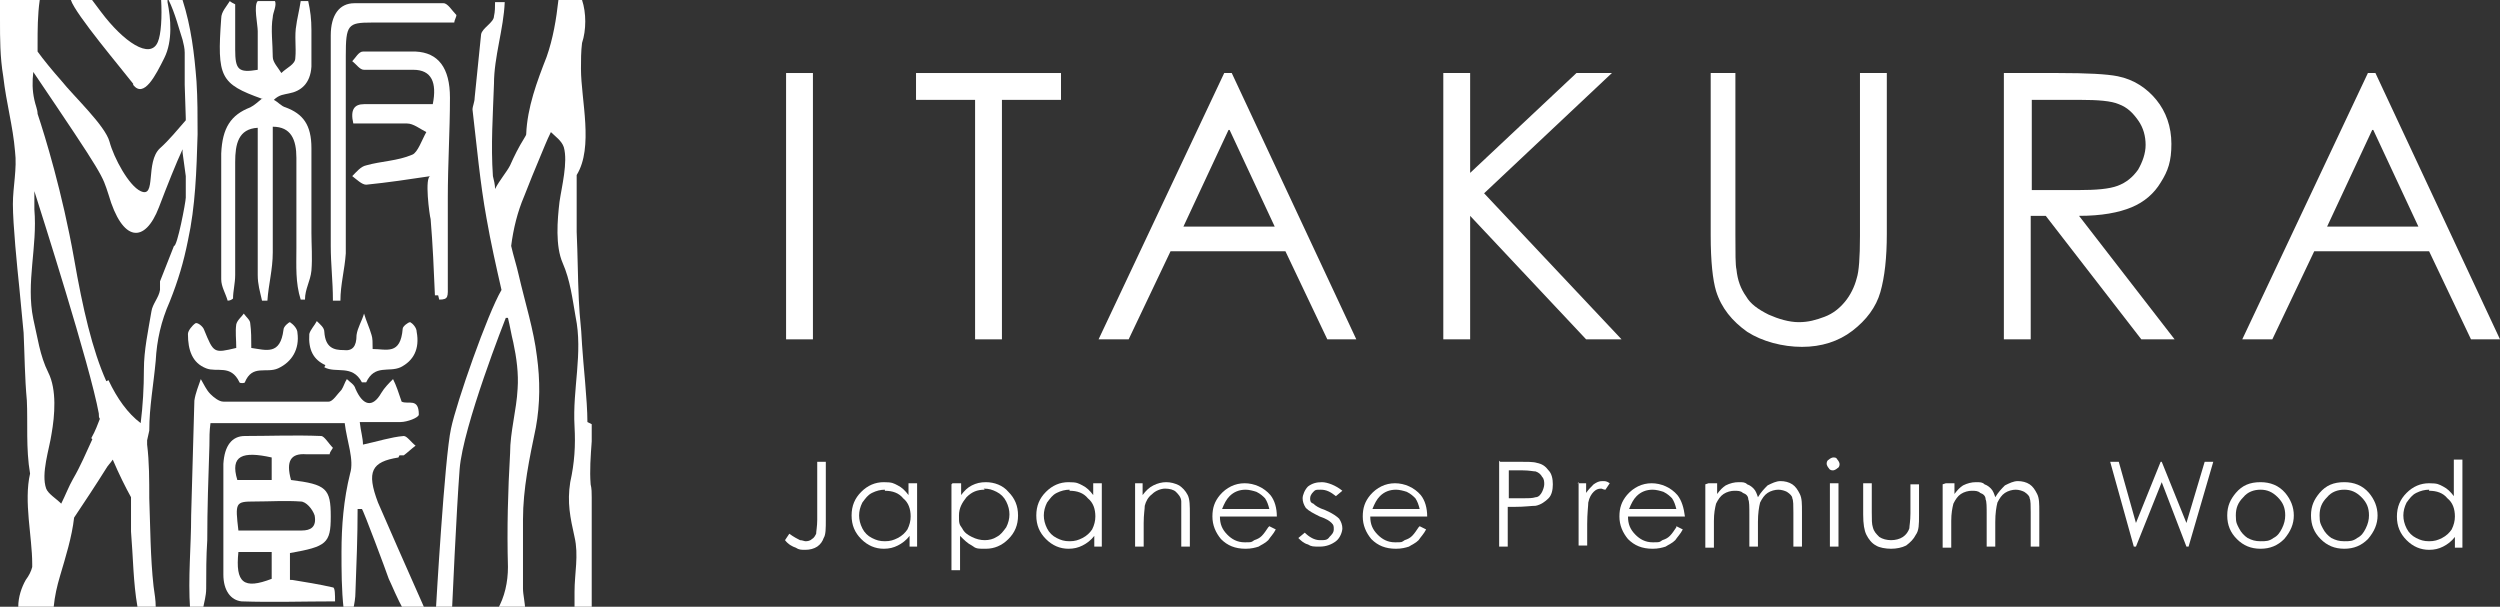 <?xml version="1.0" encoding="UTF-8"?>
<svg id="_レイヤー_1" data-name="レイヤー 1" xmlns="http://www.w3.org/2000/svg" version="1.1" viewBox="0 0 232.8 56.5">
  <rect x="0" y="0" width="232.8" height="56.5" fill="#333333" stroke="none"/>
  <defs>
    <style>
      .cls-1 {
        fill: #fff;
        fill-rule: evenodd;
      }

      .cls-1, .cls-2 {
        stroke-width: 0px;
      }

      .cls-2 {
        fill: #fff;
      }
    </style>
  </defs>
  <path class="cls-1" d="M13.9,40.1c0-2.2.4-4.3.6-6.5.1-1.9.5-3.7,1.3-5.5.8-2,1.3-3.7,1.7-5.7.7-3.2.8-6.5.9-9.9,0-1.7,0-3.3-.1-4.9-.2-2.6-.5-5.1-1.3-7.6h-1.3c.6,1.2,1,2.8,1.3,3.7.1.4.2.8.2,1.2h0c0,.3,0,.6,0,.8h0c0,0,0,.7,0,.7v1.5s.1,3.1.1,3.1c0,0,0,.1,0,.2-.7.8-1.6,1.9-2.4,2.6-1.4,1.3-.3,4.7-1.8,4-1.1-.5-2.5-3.1-2.9-4.6-.4-1.5-3.3-4.2-4.5-5.7-.8-.9-1.7-2-2.2-2.7,0-.2,0-.5,0-.7,0-1.3,0-2.7.2-4.1H0v.9c0,.3,0,.7,0,1,0,1.7,0,3.4.3,5.2.3,2.6.9,4.6,1.1,7,.2,1.6-.2,3.3-.2,4.9,0,1.9.4,5.9.6,7.8.2,2.1.2,2.1.4,4.2.1,2.2.1,4.1.3,6.3.1,2-.1,4.5.3,6.8-.6,2.6.2,5.9.2,8.4,0,.1,0,.2,0,.3-.1.4-.3.8-.6,1.2-.4.7-.7,1.6-.7,2.5h3.3c.1-1,.3-1.9.6-2.9.5-1.7,1.1-3.6,1.3-5.4,1-1.5,2-3,3-4.6.1-.2.4-.5.6-.8.6,1.4,1.2,2.6,1.7,3.5,0,1.1,0,2.2,0,3.2.2,2.4.2,4.7.6,7h1.7c0-.6-.1-1.2-.2-1.9-.3-2.7-.3-5.5-.4-8.2,0-1.7,0-3.4-.2-5,0-.1,0-.3,0-.4M8.6,40.9c-.6,1.3-1.1,2.5-1.8,3.7-.4.7-.7,1.5-1.1,2.3t0,0h0s0,0,0,0c-.5-.5-1.2-.9-1.4-1.4-.5-1.4.3-3.7.5-5.1.3-1.7.5-4.1-.3-5.7-.8-1.6-1-3.3-1.4-5-.7-3.4.4-6.7.1-10.2,0-.6,0-1.2,0-1.7.6,1.9,5.2,16.3,6,20.7,0,.2,0,.4.1.5-.2.5-.4,1.1-.8,1.8M9.9,35.5c-1.3-2.9-2.2-6.8-3-11.4-1.1-6.2-2.7-11.4-3.4-13.5,0-.4-.2-.8-.3-1.3-.2-.9-.2-1.7-.1-2.6,6.7,9.9,6.4,9.6,7,11.4,1.3,4.5,3.4,4.6,4.7,1.2.8-2.1,1.6-4.1,2.2-5.4,0,.1,0,.2,0,.3.1.7.2,1.5.3,2.2,0,.7,0,1.3,0,2,0,.4-.8,4.6-1.1,4.5l-1.3,3.3c0,.3,0,.6,0,.8-.1.7-.7,1.3-.8,2-.3,1.8-.7,3.6-.7,5.4,0,1.7-.1,3.4-.3,5-1.2-.9-2.2-2.3-3-4"/>
  <path class="cls-1" d="M12.4,7.9c1,1.3,2.1-.9,2.9-2.5.8-1.6.6-3.7.3-5.2,0,0,0-.2,0-.3h-.6c.1,1.7,0,3.3-.3,4-.7,1.7-3.2,0-5.3-2.8-.3-.4-.6-.8-.9-1.2h-1.9s0,0,0,.1c.4,1.3,4.8,6.5,5.8,7.8"/>
  <path class="cls-1" d="M40.9,27.9c.9,0,.8-.3.8-1.4,0-.9,0-1.8,0-2.7,0-1.8,0-3.6,0-5.4,0-3.1.2-6.2.2-9.3,0-2.8-1.1-4.2-3.2-4.3-1.6,0-3.3,0-4.9,0-.4,0-.7.6-1,.9.4.3.7.8,1.1.8,1.5,0,3.1,0,4.6,0,1.7,0,2.2,1.2,1.8,3.2-2.1,0-4.3,0-6.4,0-.9,0-1.3.5-1,1.8,1.7,0,3.4,0,5,0,.6,0,1.2.5,1.8.8-.4.7-.8,1.9-1.3,2.1-1.4.6-2.9.6-4.3,1-.5.1-.9.6-1.3,1,.4.3.9.8,1.3.8,2-.2,4-.5,6-.8-.6,0-.1,3.7,0,4,.2,2.4.3,4.7.4,7.1.1,0,.2,0,.3,0"/>
  <path class="cls-1" d="M31,28c.2,0,.5,0,.7,0,0-1.5.4-2.9.5-4.4,0-2.1,0-4.2,0-6.2V5.2c0-2.9.2-3.1,2.4-3.1h7.7c0-.2.2-.5.2-.7-.4-.4-.8-1.1-1.2-1.1-2.8,0-5.6,0-8.3,0-1.4,0-2.2,1.1-2.2,3,0,4.3,0,8.7,0,13,0,2.2,0,4.4,0,6.6,0,1.7.2,3.3.2,5"/>
  <path class="cls-1" d="M24.5,9.1c-.5.4-.8.7-1.2.9-1.8.7-2.6,1.9-2.7,4.3,0,3.9,0,7.8,0,11.7,0,.7.4,1.3.6,2,.2,0,.4-.1.5-.2,0-.7.2-1.4.2-2.2,0-3.5,0-7,0-10.5,0-1.7.3-3.1,2.1-3.2v2.1c0,2.6,0,5.1,0,7.7,0,1.3,0,2.6,0,3.9,0,.9.2,1.5.4,2.4,0,0,.4,0,.5,0,.1-1.5.5-2.9.5-4.5,0-1.9,0-3.8,0-5.6v-6.1c1.7,0,2.2,1.2,2.2,2.9,0,2.8,0,5.6,0,8.4,0,1.7-.1,3.2.4,4.8.1,0,.3,0,.4,0,0-1,.5-1.7.6-2.7.1-1.2,0-2.4,0-3.5,0-2.6,0-5.3,0-7.9,0-2.2-.8-3.2-2.4-3.8-.4-.1-.7-.5-1.1-.7.5-.5,1-.5,1.4-.6,1.1-.2,2-.9,2.1-2.5,0-1.1,0-2.3,0-3.4,0-1-.1-1.8-.3-2.7h-.7c-.1.7-.4,2-.4,2.2-.2,1,0,2.1-.1,3.1,0,.6-.8.9-1.3,1.4-.3-.5-.8-1-.8-1.5,0-1.2-.2-2.6,0-3.7,0-.4.4-1.1.2-1.5h-1.5c0,0-.1,0-.1,0-.4.4,0,2.2,0,2.8,0,1.2,0,2.4,0,3.6-1.8.3-2.1,0-2.1-1.9,0-1.4,0-2.8,0-4.2-.2-.1-.4-.2-.5-.3h0c-.3.5-.8,1-.8,1.6-.4,5.5-.1,6.1,3.8,7.5"/>
  <path class="cls-1" d="M27,54v-2.5c3.4-.6,3.8-.9,3.8-3.4,0-2.6-.4-3-3.7-3.4-.5-1.8,0-2.5,1.4-2.4.7,0,1.5,0,2.2,0,0-.2.2-.4.3-.6-.4-.4-.8-1.1-1.1-1.1-2.4-.1-4.8,0-7.1,0-1.2,0-1.9.9-2,2.6,0,3.4,0,6.9,0,10.3,0,1.5.7,2.4,1.7,2.5,2.9.1,5.7,0,8.7,0,0-.6,0-1.3-.2-1.3-1.3-.3-2.6-.5-3.8-.7M25.3,42.6v2.1h-3.2c-.7-2.3.5-2.7,3.2-2.1M25.3,53.9c-2.6,1-3.4.4-3.1-2.5h3.1v2.5ZM22.2,49.4c-.3-2.6-.3-2.7,1.5-2.7,1.4,0,2.9-.1,4.3,0,.5,0,1.1.7,1.3,1.3.2,1.1-.4,1.4-1.2,1.4-2,0-3.9,0-5.8,0"/>
  <path class="cls-1" d="M19.2,34.3c1,.4,2.3-.4,3.1,1.3,0,.1.5.1.5,0,.7-1.7,2-.8,3.1-1.3,1.3-.6,2-1.8,1.8-3.3,0-.4-.4-.8-.7-1-.1,0-.6.4-.6.7-.3,2.4-1.6,1.9-3,1.7,0-.8,0-1.6-.1-2.3,0-.3-.4-.6-.6-.9-.2.3-.6.6-.7,1-.1.7,0,1.4,0,2.2-2.1.5-2.1.5-3-1.7-.1-.3-.6-.7-.8-.6-.3.2-.7.7-.7,1,0,1.5.4,2.7,1.7,3.2"/>
  <path class="cls-1" d="M30.2,34.2c1.1.6,2.6-.3,3.5,1.4,0,0,.4,0,.4,0,.8-1.7,2.1-.9,3.2-1.4,1.2-.6,1.8-1.7,1.5-3.3,0-.4-.4-.8-.6-.9-.2,0-.7.4-.7.6-.2,2.5-1.5,1.9-2.8,1.9,0-.6,0-1-.1-1.3-.2-.7-.5-1.3-.7-2-.2.7-.6,1.3-.7,2,0,1.1-.4,1.5-1.2,1.4-.9,0-1.7-.2-1.8-1.7,0-.4-.4-.7-.7-1-.2.4-.6.8-.7,1.2-.1,1.5.4,2.4,1.5,2.9"/>
  <path class="cls-1" d="M37.2,42.4c.1,0,.3,0,.4,0,.4-.3.7-.6,1.1-.9-.4-.3-.8-.9-1.1-.9-1.2.1-2.4.5-3.8.8,0-.6-.2-1.2-.3-2.1,1.4,0,2.6,0,3.8,0,.6,0,1.7-.4,1.7-.7,0-1.6-1-.9-1.6-1.2,0,0-.2-.1,0,0-.3-.9-.5-1.5-.8-2.1-.4.4-.8.8-1.1,1.3-.8,1.4-1.7,1.2-2.4-.4-.1-.4-.5-.6-.8-.9-.2.3-.3.7-.5,1-.4.4-.8,1.1-1.2,1.1-3.3,0-6.6,0-9.8,0-.4,0-.9-.4-1.2-.7-.4-.4-.6-.9-.9-1.4-.2.6-.5,1.3-.6,2-.1,3.6-.2,7.1-.3,10.7,0,2.9-.3,5.8-.1,8.7h1.2c.1-.6.3-1.2.3-1.9,0-1.5,0-3,.1-4.5,0-2.9.1-5.8.2-8.8,0-.7,0-1.4.1-2.1h12.5c.2,1.7.9,3.4.5,4.7-.6,2.4-.8,4.9-.8,7.3,0,1.7,0,3.5.2,5.3h.9c.1-.5.2-1,.2-1.6.1-2.6.2-5.2.2-7.7.1,0,.3,0,.4,0,.1,0,2.3,5.9,2.5,6.5.3.6.8,1.9,1.4,2.9h2c-1.3-2.9-4.1-9.3-4.4-10-1.1-2.9-.6-3.8,1.9-4.2"/>
  <path class="cls-2" d="M76.1,43h.8v5.4c0,.8,0,1.4-.2,1.7-.1.3-.3.6-.6.8-.3.2-.7.3-1.1.3s-.6,0-.9-.2c-.3-.1-.7-.3-1-.7l.4-.6c.4.3.8.5,1,.6.2,0,.4.1.5.1s.4,0,.6-.2c.2-.1.3-.3.4-.5,0-.2.1-.7.1-1.3v-5.3Z"/>
  <path class="cls-2" d="M85.4,45v5.9h-.7v-1c-.3.4-.7.7-1.1.9-.4.2-.8.3-1.3.3-.8,0-1.5-.3-2.1-.9-.6-.6-.9-1.3-.9-2.2s.3-1.6.9-2.2c.6-.6,1.3-.9,2.1-.9s.9.1,1.3.3c.4.2.7.5,1,.9v-1.1h.7ZM82.4,45.6c-.4,0-.8.1-1.2.3-.4.2-.6.5-.9.9-.2.4-.3.8-.3,1.2s.1.8.3,1.2c.2.4.5.7.9.9.4.2.7.3,1.2.3s.8-.1,1.2-.3c.4-.2.7-.5.9-.8.2-.4.3-.8.3-1.2,0-.7-.2-1.3-.7-1.7-.4-.5-1-.7-1.7-.7"/>
  <path class="cls-2" d="M88.7,45h.8v1.1c.3-.4.6-.7,1-.9.4-.2.8-.3,1.3-.3.8,0,1.6.3,2.1.9.6.6.9,1.3.9,2.2s-.3,1.6-.9,2.2c-.6.6-1.3.9-2.1.9s-.9,0-1.3-.3c-.4-.2-.7-.5-1.1-.9v3.2h-.8v-8ZM91.7,45.6c-.7,0-1.2.2-1.7.7-.4.5-.7,1-.7,1.7s0,.8.3,1.2c.2.4.5.6.9.8.4.2.8.3,1.2.3s.8-.1,1.1-.3c.4-.2.6-.5.9-.9.2-.4.3-.8.3-1.2s-.1-.8-.3-1.2c-.2-.4-.5-.7-.9-.9-.4-.2-.7-.3-1.2-.3"/>
  <path class="cls-2" d="M102.6,45v5.9h-.7v-1c-.3.4-.7.7-1.1.9-.4.2-.8.3-1.3.3-.8,0-1.5-.3-2.1-.9-.6-.6-.9-1.3-.9-2.2s.3-1.6.9-2.2c.6-.6,1.3-.9,2.1-.9s.9.1,1.3.3c.4.2.7.5,1,.9v-1.1h.7ZM99.6,45.6c-.4,0-.8.1-1.2.3-.4.2-.6.5-.9.9-.2.4-.3.8-.3,1.2s.1.8.3,1.2c.2.4.5.7.9.9.4.2.7.3,1.2.3s.8-.1,1.2-.3c.4-.2.7-.5.9-.8.2-.4.3-.8.3-1.2,0-.7-.2-1.3-.7-1.7-.4-.5-1-.7-1.7-.7"/>
  <path class="cls-2" d="M105.6,45h.8v1.1c.3-.4.6-.7,1-.9.4-.2.8-.3,1.2-.3s.8.1,1.2.3c.3.2.6.5.8.9.2.4.2,1,.2,1.8v3h-.8v-2.8c0-.7,0-1.1,0-1.4,0-.4-.3-.7-.5-.9-.2-.2-.6-.3-1-.3s-.9.2-1.2.5c-.4.3-.6.7-.7,1.1,0,.3-.1.8-.1,1.6v2.2h-.8v-5.9Z"/>
  <path class="cls-2" d="M118.2,49l.6.3c-.2.4-.5.7-.7,1-.3.3-.6.4-.9.6-.3.1-.7.2-1.2.2-1,0-1.7-.3-2.3-.9-.5-.6-.8-1.3-.8-2.1s.2-1.4.7-2c.6-.7,1.4-1.1,2.3-1.1s1.8.4,2.4,1.1c.4.5.6,1.2.6,2h-5.3c0,.7.2,1.2.7,1.7.4.4.9.7,1.6.7s.6,0,.9-.2c.3-.1.5-.2.7-.4.2-.2.4-.5.6-.8M118.2,47.4c-.1-.4-.2-.7-.4-1-.2-.2-.4-.4-.8-.6-.3-.1-.7-.2-1-.2-.6,0-1.1.2-1.5.6-.3.3-.5.7-.7,1.2h4.4Z"/>
  <path class="cls-2" d="M125,45.7l-.6.5c-.5-.4-.9-.6-1.4-.6s-.5,0-.7.2c-.2.2-.3.4-.3.6s0,.4.3.5c.2.2.5.4,1.1.6.7.3,1.1.6,1.3.8.2.3.3.6.3.9s-.2.9-.6,1.2c-.4.3-.9.5-1.5.5s-.8,0-1.1-.2c-.4-.1-.7-.4-.9-.6l.6-.5c.4.4.9.7,1.4.7s.7,0,.9-.3c.2-.2.4-.4.4-.7s0-.4-.2-.6c-.2-.2-.5-.4-1.1-.6-.6-.3-1-.5-1.3-.8-.2-.3-.3-.6-.3-.9s.2-.8.5-1.1c.4-.3.8-.4,1.3-.4s1.3.3,1.9.8"/>
  <path class="cls-2" d="M132.2,49l.6.3c-.2.4-.5.7-.7,1-.3.3-.6.4-.9.6-.3.1-.7.2-1.2.2-1,0-1.7-.3-2.3-.9-.5-.6-.8-1.3-.8-2.1s.2-1.4.7-2c.6-.7,1.4-1.1,2.3-1.1s1.8.4,2.4,1.1c.4.5.6,1.2.6,2h-5.3c0,.7.2,1.2.7,1.7.4.4.9.7,1.6.7s.6,0,.9-.2c.3-.1.5-.2.7-.4.2-.2.4-.5.6-.8M132.2,47.4c-.1-.4-.2-.7-.4-1-.2-.2-.4-.4-.8-.6-.3-.1-.7-.2-1-.2-.6,0-1.1.2-1.5.6-.3.3-.5.7-.7,1.2h4.4Z"/>
  <path class="cls-2" d="M139.7,43h1.6c.9,0,1.5,0,1.8.1.5.1.8.3,1.1.7.3.3.4.8.4,1.3s-.1,1-.4,1.3c-.3.3-.7.6-1.2.7-.4,0-1,.1-2,.1h-.6v3.7h-.8v-8ZM140.5,43.7v2.7h1.3c.5,0,.9,0,1.2-.1.3,0,.5-.3.6-.5.1-.2.2-.5.2-.7s0-.5-.2-.7c-.1-.2-.3-.4-.6-.5-.2,0-.6-.1-1.2-.1h-1.4Z"/>
  <path class="cls-2" d="M146.9,45h.8v.9c.2-.3.5-.6.7-.8.3-.2.5-.3.8-.3s.4,0,.7.2l-.4.6c-.2,0-.3-.1-.4-.1-.3,0-.5.1-.7.3-.2.2-.4.5-.5,1,0,.3-.1,1-.1,2v2h-.8v-5.9Z"/>
  <path class="cls-2" d="M156.1,49l.6.3c-.2.4-.5.7-.7,1-.3.3-.6.4-.9.6-.3.1-.7.2-1.2.2-1,0-1.7-.3-2.3-.9-.5-.6-.8-1.3-.8-2.1s.2-1.4.7-2c.6-.7,1.4-1.1,2.3-1.1s1.8.4,2.4,1.1c.4.5.6,1.2.7,2h-5.3c0,.7.2,1.2.7,1.7.4.4.9.7,1.6.7s.6,0,.9-.2c.3-.1.5-.2.7-.4.2-.2.4-.5.6-.8M156.1,47.4c-.1-.4-.2-.7-.4-1-.2-.2-.4-.4-.8-.6-.3-.1-.7-.2-1-.2-.6,0-1.1.2-1.5.6-.3.3-.5.7-.7,1.2h4.4Z"/>
  <path class="cls-2" d="M159.1,45h.8v1c.3-.4.5-.6.8-.8.4-.2.8-.3,1.2-.3s.6,0,.8.2c.3.1.5.3.6.4.2.2.3.5.4.8.3-.5.6-.8.9-1.1.4-.2.8-.4,1.2-.4s.8.1,1.1.3c.3.2.5.5.7.9.2.4.2.9.2,1.7v3.2h-.8v-3.2c0-.6,0-1.1-.1-1.3,0-.2-.2-.4-.5-.6-.2-.1-.5-.2-.8-.2s-.7.1-1,.3c-.3.2-.5.5-.7.9-.1.4-.2,1-.2,1.8v2.3h-.8v-3c0-.7,0-1.2-.1-1.4,0-.3-.2-.5-.5-.6-.2-.2-.5-.2-.8-.2s-.7.1-1,.3c-.3.2-.5.5-.7.9-.1.4-.2.9-.2,1.6v2.5h-.8v-5.9Z"/>
  <path class="cls-2" d="M170.7,42.6c.2,0,.3,0,.4.2.1.1.2.3.2.4s0,.3-.2.4c-.1.1-.3.2-.4.2s-.3,0-.4-.2c-.1-.1-.2-.3-.2-.4s0-.3.2-.4c.1-.1.3-.2.4-.2M170.4,45h.8v5.9h-.8v-5.9Z"/>
  <path class="cls-2" d="M173.5,45h.8v2.7c0,.7,0,1.1.1,1.4.1.4.3.6.6.9.3.2.7.3,1.1.3s.8-.1,1.1-.3c.3-.2.5-.5.6-.8,0-.2.1-.7.1-1.4v-2.7h.8v2.9c0,.8,0,1.4-.3,1.8-.2.4-.5.7-.9,1-.4.2-.9.3-1.4.3s-1.1-.1-1.4-.3c-.4-.2-.7-.6-.9-1-.2-.4-.3-1-.3-1.9v-2.8Z"/>
  <path class="cls-2" d="M181.2,45h.8v1c.3-.4.5-.6.8-.8.4-.2.8-.3,1.2-.3s.6,0,.8.2c.3.1.5.3.6.4.2.2.3.5.4.8.3-.5.6-.8.9-1.1.4-.2.8-.4,1.2-.4s.8.1,1.1.3c.3.2.5.5.7.9.2.4.2.9.2,1.7v3.2h-.8v-3.2c0-.6,0-1.1-.1-1.3,0-.2-.2-.4-.5-.6-.2-.1-.5-.2-.8-.2s-.7.1-1,.3c-.3.2-.5.5-.7.9-.1.4-.2,1-.2,1.8v2.3h-.8v-3c0-.7,0-1.2-.1-1.4,0-.3-.2-.5-.5-.6-.2-.2-.5-.2-.8-.2s-.7.1-1,.3c-.3.2-.5.5-.7.9-.1.4-.2.9-.2,1.6v2.5h-.8v-5.9Z"/>
  <polygon class="cls-2" points="196.5 43 197.3 43 198.9 48.7 201.2 43 201.3 43 203.6 48.7 205.3 43 206.1 43 203.8 50.9 203.6 50.9 201.3 44.9 198.9 50.9 198.7 50.9 196.5 43"/>
  <path class="cls-2" d="M210.5,44.9c.9,0,1.7.3,2.3,1,.5.6.8,1.3.8,2.1s-.3,1.5-.9,2.2c-.6.6-1.3.9-2.2.9s-1.6-.3-2.2-.9c-.6-.6-.9-1.3-.9-2.2s.3-1.5.8-2.1c.6-.7,1.3-1,2.3-1M210.5,45.6c-.6,0-1.2.2-1.6.7-.5.5-.7,1-.7,1.7s.1.8.3,1.2c.2.4.5.7.8.9.4.2.7.3,1.2.3s.8,0,1.2-.3c.4-.2.6-.5.8-.9.2-.4.3-.8.3-1.2,0-.7-.2-1.2-.7-1.7-.5-.5-1-.7-1.6-.7"/>
  <path class="cls-2" d="M218.3,44.9c.9,0,1.7.3,2.3,1,.5.6.8,1.3.8,2.1s-.3,1.5-.9,2.2c-.6.6-1.3.9-2.2.9s-1.6-.3-2.2-.9c-.6-.6-.9-1.3-.9-2.2s.3-1.5.8-2.1c.6-.7,1.3-1,2.3-1M218.3,45.6c-.6,0-1.2.2-1.6.7-.5.5-.7,1-.7,1.7s.1.8.3,1.2c.2.4.5.7.8.9.4.2.7.3,1.2.3s.8,0,1.2-.3c.4-.2.6-.5.8-.9.2-.4.3-.8.3-1.2,0-.7-.2-1.2-.7-1.7-.5-.5-1-.7-1.6-.7"/>
  <path class="cls-2" d="M229.3,42.8v8.2h-.7v-1c-.3.4-.7.7-1.1.9-.4.2-.8.3-1.3.3-.8,0-1.5-.3-2.1-.9-.6-.6-.9-1.3-.9-2.2s.3-1.6.9-2.2c.6-.6,1.3-.9,2.1-.9s.9.1,1.3.3c.4.2.7.5,1,.9v-3.4h.7ZM226.2,45.6c-.4,0-.8.1-1.2.3s-.6.5-.9.9c-.2.4-.3.8-.3,1.2s.1.8.3,1.2c.2.4.5.7.9.9.4.2.7.3,1.2.3s.8-.1,1.2-.3c.4-.2.7-.5.9-.8.2-.4.3-.8.3-1.2,0-.7-.2-1.3-.7-1.7-.4-.5-1-.7-1.7-.7"/>
  <rect class="cls-2" x="73.2" y="6.8" width="2.5" height="24.8"/>
  <polygon class="cls-2" points="85.3 9.3 85.3 6.8 98.8 6.8 98.8 9.3 93.3 9.3 93.3 31.6 90.8 31.6 90.8 9.3 85.3 9.3"/>
  <path class="cls-2" d="M114.7,6.8l11.6,24.8h-2.7l-3.9-8.2h-10.7l-3.9,8.2h-2.8l11.7-24.8h.6ZM114.4,12.1l-4.2,9h8.5l-4.2-9Z"/>
  <polygon class="cls-2" points="134.4 6.8 136.9 6.8 136.9 16.1 146.8 6.8 150.1 6.8 138.2 18 151 31.6 147.7 31.6 136.9 20.1 136.9 31.6 134.4 31.6 134.4 6.8"/>
  <path class="cls-2" d="M159.1,6.8h2.5v15c0,1.8,0,2.9.1,3.3.1,1,.4,1.8.9,2.5.4.7,1.1,1.2,2.1,1.7.9.4,1.9.7,2.8.7s1.6-.2,2.4-.5c.8-.3,1.4-.8,1.9-1.4.5-.6.9-1.4,1.1-2.2.2-.6.3-1.9.3-3.9V6.8h2.5v15c0,2.2-.2,4-.6,5.4-.4,1.4-1.3,2.6-2.6,3.6-1.3,1-2.9,1.5-4.7,1.5s-3.7-.5-5.1-1.4c-1.4-1-2.4-2.2-2.9-3.8-.3-1-.5-2.7-.5-5.2V6.8Z"/>
  <path class="cls-2" d="M186.7,6.8h4.9c2.8,0,4.6.1,5.6.3,1.5.3,2.7,1.1,3.6,2.2.9,1.1,1.4,2.5,1.4,4.1s-.3,2.5-1,3.6c-.6,1-1.5,1.8-2.7,2.3-1.2.5-2.8.8-4.9.8l8.9,11.5h-3.1l-8.9-11.5h-1.4v11.5h-2.5V6.8ZM189.2,9.3v8.4h4.3c1.7,0,2.9-.1,3.7-.4.8-.3,1.4-.8,1.9-1.5.4-.7.7-1.5.7-2.3s-.2-1.6-.7-2.3c-.5-.7-1-1.2-1.8-1.5-.7-.3-1.9-.4-3.6-.4h-4.4Z"/>
  <path class="cls-2" d="M221.2,6.8l11.6,24.8h-2.7l-3.9-8.2h-10.7l-3.9,8.2h-2.8l11.7-24.8h.6ZM220.9,12.1l-4.2,9h8.5l-4.2-9Z"/>
  <path class="cls-1" d="M54.7,39.3c0-2-.4-5.5-.5-7.2-.1-2.1-.2-2.1-.3-4.2-.1-2.2-.1-4.1-.2-6.3,0-1.5,0-3.4,0-5.3h0c1.6-2.6.4-7,.4-9.9,0-.8,0-1.6.1-2.4.4-1.2.4-2.8,0-4h-2.2c-.2,1.8-.5,3.6-1.1,5.3-.9,2.3-1.8,4.7-1.9,7.2,0,.1-.1.2-.2.4h0c-.5.8-.9,1.6-1.3,2.5-.3.6-1,1.4-1.4,2.2,0-.4-.1-.8-.2-1.2-.2-2.9,0-5.7.1-8.6,0-2.5.9-5.1,1-7.6h-.9c0,.4,0,.9-.1,1.3,0,.6-1.1,1.1-1.2,1.7-.2,2-.4,4-.6,5.9,0,.4-.2.8-.2,1.1.4,3.4.7,6.8,1.3,10.1.4,2.3.9,4.5,1.4,6.7-1.3,2.2-4.2,10.5-4.7,12.9-.6,2.7-1.4,16.7-1.4,16.7h1.5s.4-9,.7-12.9c.3-4,4.3-14.1,4.3-14.1h.2c.2.8.3,1.5.5,2.3.3,1.4.5,2.9.4,4.3-.1,2-.7,4-.7,6-.2,3.5-.3,7-.2,10.6,0,1.4-.3,2.8-1,4h2.6c0-.7-.2-1.4-.2-2,0-2.1,0-4.3,0-6.4,0-2.9.6-5.7,1.2-8.6.4-2.2.4-4.4.1-6.6-.3-2.5-1.1-5-1.7-7.6-.2-.9-.5-1.8-.7-2.7.2-1.6.6-3.2,1.2-4.6.5-1.3,1-2.5,1.5-3.7.3-.7.6-1.5,1-2.3,0,0,0,0,0,0h0c.4.4,1,.8,1.2,1.4.4,1.4-.2,3.7-.4,5.1-.2,1.7-.4,4.1.3,5.7.7,1.6.9,3.3,1.2,5,.7,3.4-.3,6.7-.1,10.2.1,1.8,0,3.4-.4,5.2-.3,1.9,0,3.3.4,5.1.4,1.7,0,3.4,0,5.1,0,.6,0,1.1,0,1.7h1.6v-10.5c0-.4,0-.8-.1-1.2-.1-1.3,0-2.6.1-4v-1.6Z"/>
</svg>